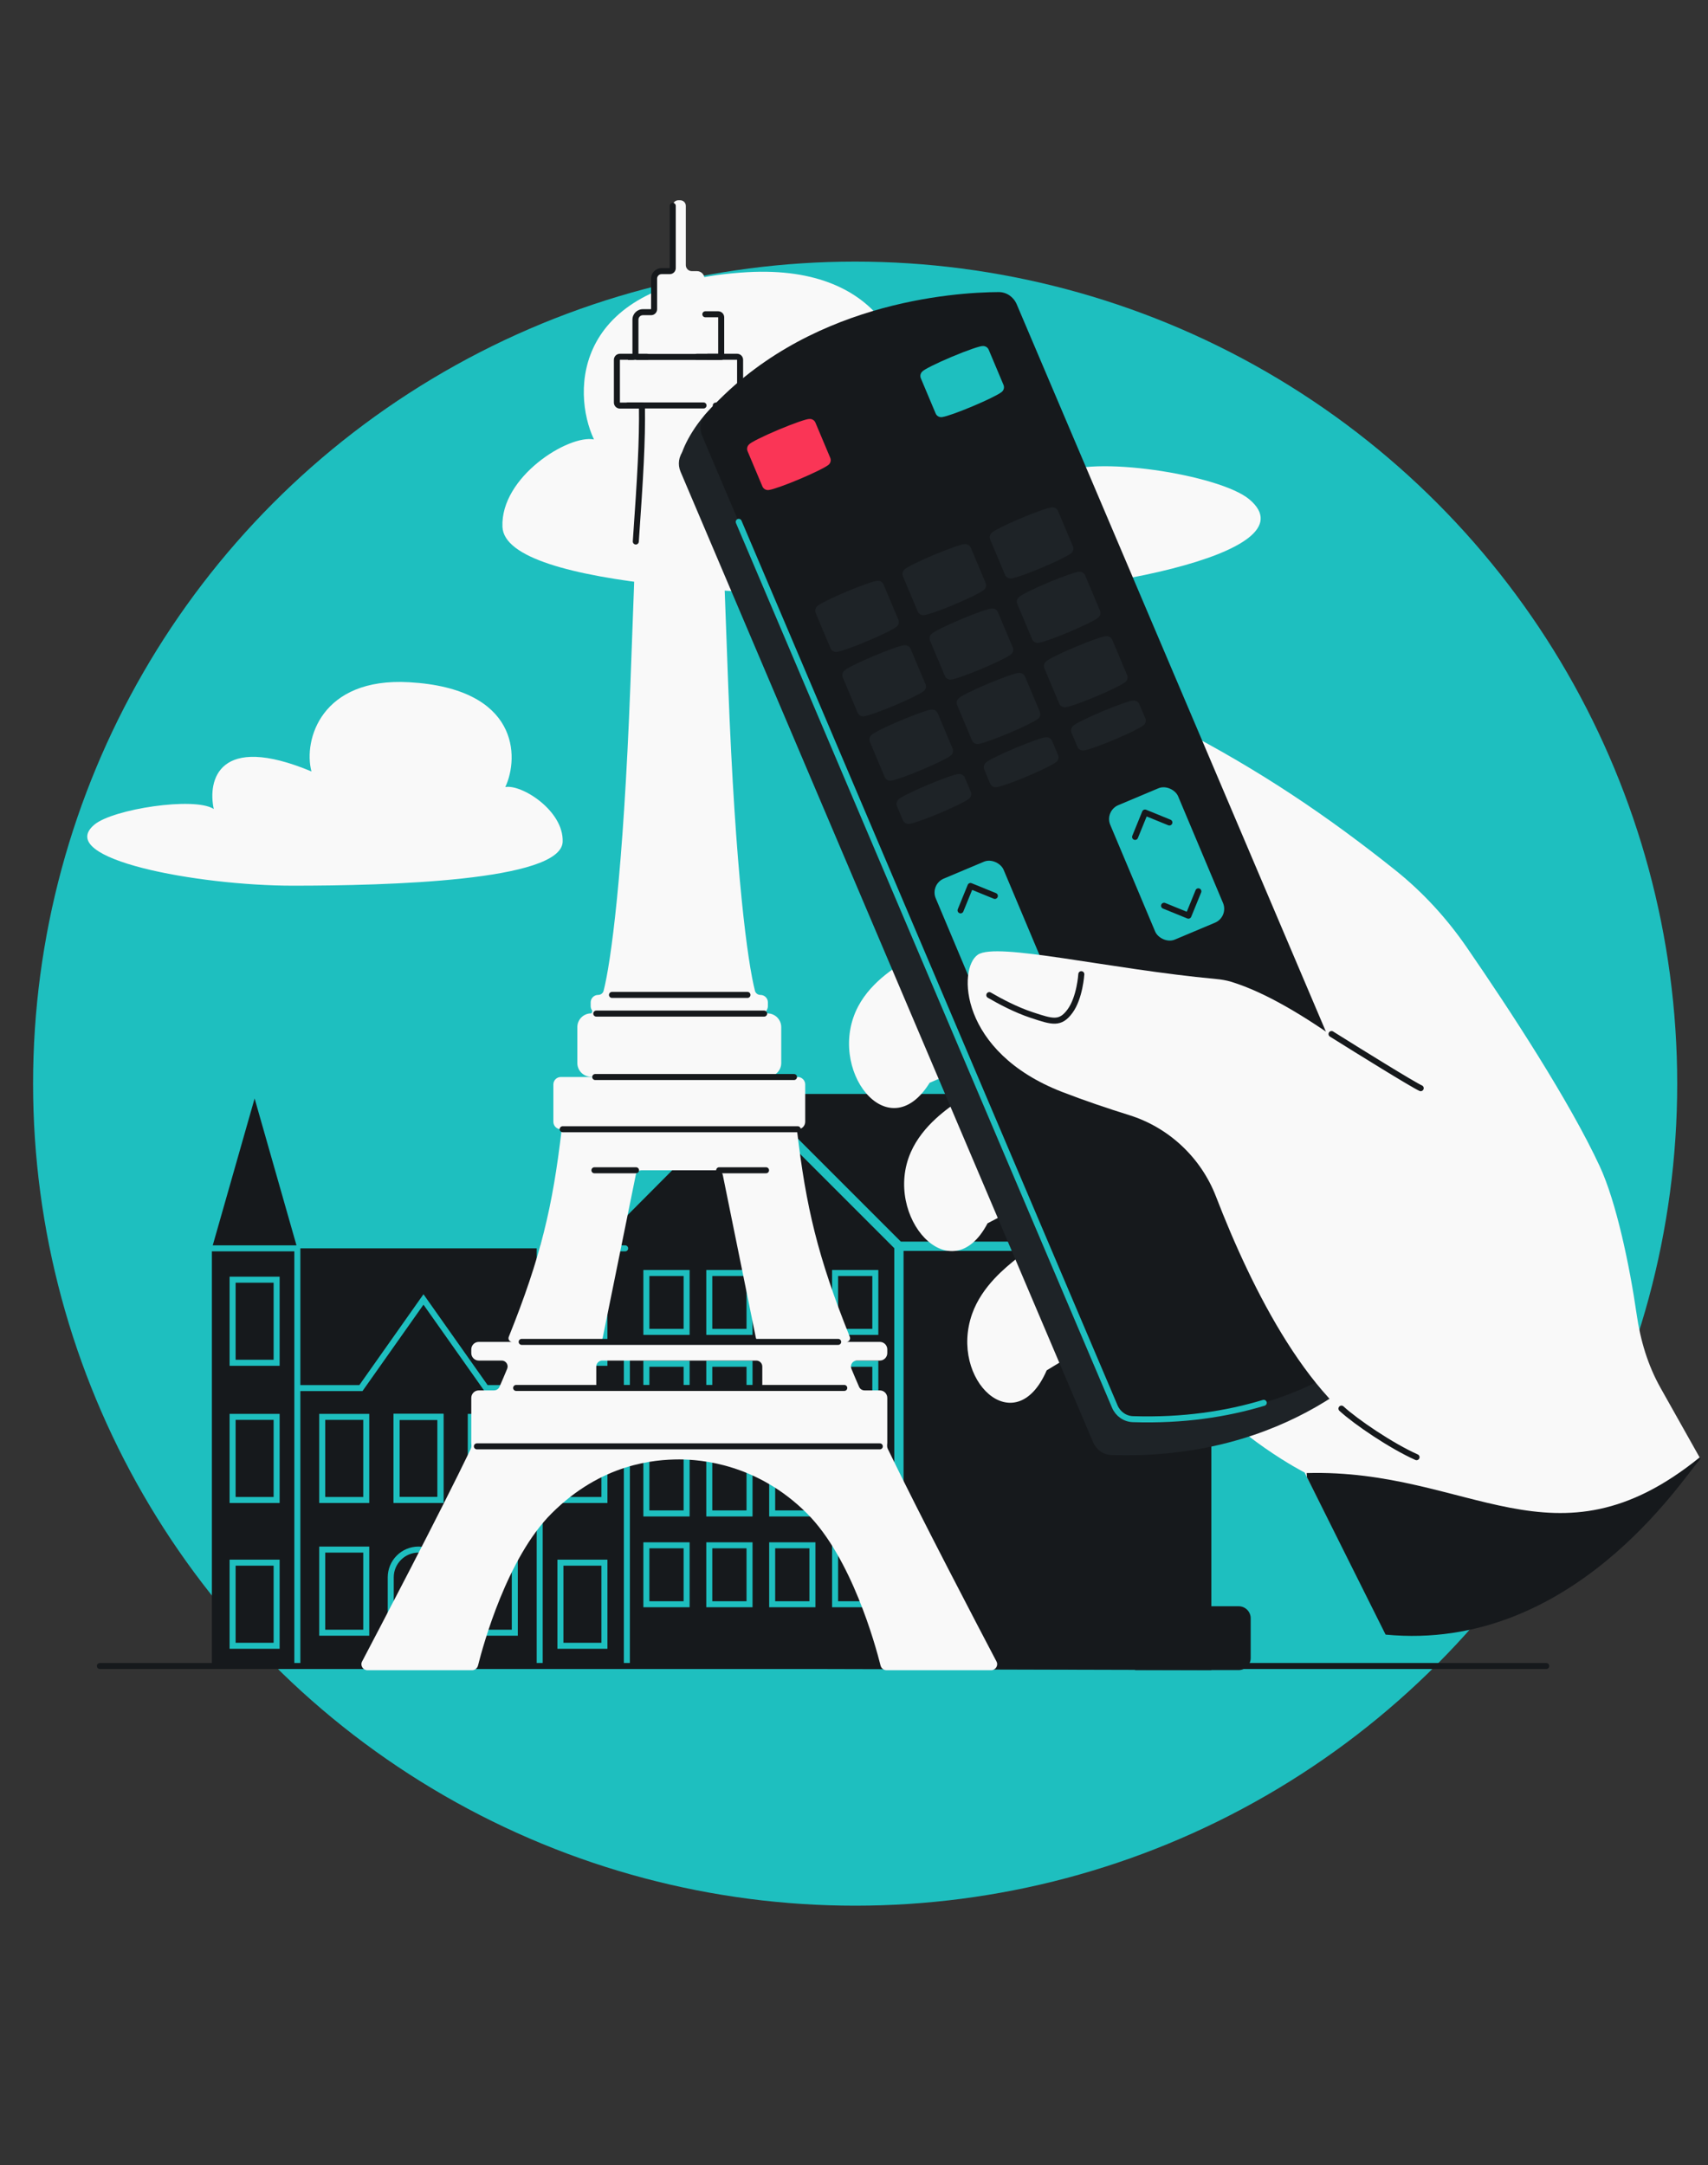 <svg width="568" height="720" viewBox="0 0 568 720" fill="none" xmlns="http://www.w3.org/2000/svg">
<rect x="0" y="0" width="568" height="720" fill="#333333" stroke="none"/>
<g clip-path="url(#clip0_1253_2471)">
<circle cx="284.38" cy="360.38" r="273.38" fill="#1EBFBF"/>
<path d="M136.062 226.882C106.773 225.216 100.825 246.14 103.576 256.551C72.636 243.642 69.026 259.5 71.089 269.043C64.729 264.879 37.571 269.043 31.384 274.248C17.77 285.699 65.933 294.547 97.388 294.547C128.843 294.547 186.597 292.986 187.112 279.973C187.525 269.563 173.361 260.715 168.033 261.756C172.674 251.866 172.674 228.964 136.062 226.882Z" fill="#F9F9F9"/>
<path d="M248.511 90.519C295.226 87.863 304.712 121.236 300.325 137.839C349.672 117.251 355.429 142.544 352.139 157.763C362.282 151.122 405.597 157.763 415.467 166.065C437.179 184.329 360.363 198.441 310.194 198.441C260.026 198.441 167.913 195.951 167.09 175.197C166.432 158.593 189.022 144.481 197.52 146.141C190.118 130.368 190.118 93.84 248.511 90.519Z" fill="#F9F9F9"/>
<path d="M248.818 363.802L199.156 413.69L199.301 554.863L402.841 555.403V413.69L353.179 363.802H248.818Z" fill="#16191C"/>
<path d="M256.79 513.913H270.171V533.505H256.79V513.913Z" stroke="#1EBFBF" stroke-width="2"/>
<path d="M277.71 513.913H291.091V533.505H277.71V513.913Z" stroke="#1EBFBF" stroke-width="2"/>
<path d="M214.955 513.913H228.336V533.505H214.955V513.913Z" stroke="#1EBFBF" stroke-width="2"/>
<path d="M235.875 513.913H249.256V533.505H235.875V513.913Z" stroke="#1EBFBF" stroke-width="2"/>
<path d="M256.79 483.724H270.171V503.316H256.79V483.724Z" stroke="#1EBFBF" stroke-width="2"/>
<path d="M277.71 483.724H291.091V503.316H277.71V483.724Z" stroke="#1EBFBF" stroke-width="2"/>
<path d="M214.955 483.724H228.336V503.316H214.955V483.724Z" stroke="#1EBFBF" stroke-width="2"/>
<path d="M235.875 483.724H249.256V503.316H235.875V483.724Z" stroke="#1EBFBF" stroke-width="2"/>
<path d="M256.79 453.535H270.171V473.127H256.79V453.535Z" stroke="#1EBFBF" stroke-width="2"/>
<path d="M277.71 453.535H291.091V473.127H277.71V453.535Z" stroke="#1EBFBF" stroke-width="2"/>
<path d="M214.955 453.535H228.336V473.127H214.955V453.535Z" stroke="#1EBFBF" stroke-width="2"/>
<path d="M235.875 453.535H249.256V473.127H235.875V453.535Z" stroke="#1EBFBF" stroke-width="2"/>
<path d="M256.79 423.346H270.171V442.938H256.79V423.346Z" stroke="#1EBFBF" stroke-width="2"/>
<path d="M277.71 423.346H291.091V442.938H277.71V423.346Z" stroke="#1EBFBF" stroke-width="2"/>
<path d="M214.955 423.346H228.336V442.938H214.955V423.346Z" stroke="#1EBFBF" stroke-width="2"/>
<path d="M235.875 423.346H249.256V442.938H235.875V423.346Z" stroke="#1EBFBF" stroke-width="2"/>
<path d="M252.008 367.529L298.939 414.46M298.939 414.46V546.544M298.939 414.46H397.639" stroke="#1EBFBF" stroke-width="3.086" stroke-linecap="round" stroke-linejoin="round"/>
<path d="M70.463 554.918V415.159L84.672 365.312L98.881 415.159V554.918H70.463Z" fill="#16191C"/>
<path d="M179.475 554.918V415.159L193.684 365.312L207.893 415.159V554.918H179.475Z" fill="#16191C"/>
<path d="M179.476 554.918L99.347 554.917V461.628V415.159L179.476 415.16V461.628V554.918Z" fill="#16191C"/>
<path d="M179.476 415.159V554.917L179.476 461.628L179.476 415.159Z" fill="#16191C"/>
<path d="M179.476 554.917V415.159L179.476 461.628L179.476 554.917Z" fill="#16191C"/>
<path d="M70.463 415.159H98.881V485.038V554.917M179.476 415.159V554.917L179.476 461.628M179.476 415.159H207.894M179.476 415.159L179.476 461.628M99.347 461.628H120.022L140.829 432.152L161.635 461.628H179.476M208.465 449.803V556.761" stroke="#1EBFBF" stroke-width="2" stroke-linecap="round"/>
<rect x="131.858" y="471.204" width="14.64" height="27.639" stroke="#1EBFBF" stroke-width="2"/>
<rect x="131.858" y="471.204" width="14.64" height="27.639" stroke="#1EBFBF" stroke-width="2"/>
<path d="M139.178 515.332C144.28 515.332 148.416 519.468 148.416 524.569V547.324H129.941V524.569C129.941 519.468 134.076 515.332 139.178 515.332Z" stroke="#1EBFBF" stroke-width="2"/>
<rect x="107.159" y="471.204" width="14.64" height="27.639" stroke="#1EBFBF" stroke-width="2"/>
<rect x="77.352" y="471.204" width="14.64" height="27.639" stroke="#1EBFBF" stroke-width="2"/>
<rect x="77.352" y="519.686" width="14.64" height="27.639" stroke="#1EBFBF" stroke-width="2"/>
<rect x="186.366" y="471.204" width="14.64" height="27.639" stroke="#1EBFBF" stroke-width="2"/>
<rect x="77.352" y="425.571" width="14.64" height="27.639" stroke="#1EBFBF" stroke-width="2"/>
<rect x="186.366" y="519.686" width="14.64" height="27.639" stroke="#1EBFBF" stroke-width="2"/>
<path d="M316.006 538.916H364.767C366.976 538.916 368.767 540.707 368.767 542.916V551.127C368.767 553.336 366.976 555.127 364.767 555.127H316.006V538.916Z" fill="#16191C"/>
<rect x="186.366" y="425.571" width="14.64" height="27.639" stroke="#1EBFBF" stroke-width="2"/>
<rect x="107.159" y="515.332" width="14.64" height="27.639" stroke="#1EBFBF" stroke-width="2"/>
<rect x="156.559" y="471.204" width="14.64" height="27.639" stroke="#1EBFBF" stroke-width="2"/>
<rect x="156.559" y="515.332" width="14.64" height="27.639" stroke="#1EBFBF" stroke-width="2"/>
<path d="M33.217 554.054H514.205" stroke="#16191C" stroke-width="2" stroke-linecap="round"/>
<path fill-rule="evenodd" clip-rule="evenodd" d="M225.588 66.599C225.794 66.599 226.002 66.599 226.208 66.599C227.236 66.599 228.07 67.433 228.07 68.46V88.171C228.07 89.275 228.965 90.171 230.07 90.171H231.792C233.162 90.171 234.273 91.282 234.273 92.652V101.821C234.273 102.925 235.169 103.821 236.273 103.821H237.995C239.366 103.821 240.477 104.932 240.477 106.302V116.709C240.477 117.814 241.372 118.709 242.477 118.709H242.958C244.329 118.709 245.44 119.82 245.44 121.191V132.357C245.44 133.728 244.329 134.839 242.958 134.839H241.088C239.963 134.839 239.06 135.756 239.089 136.88C239.505 152.851 240.406 181.475 242.161 227.763C244.558 290.991 248.682 320.154 251.06 329.495C251.271 330.326 252.027 330.874 252.884 330.874C254.255 330.874 255.366 331.985 255.366 333.355V334.596C255.366 335.138 255.192 335.639 254.897 336.047C254.757 336.242 254.988 337.016 255.228 337.016C257.754 337.016 259.801 339.063 259.801 341.589V353.52C259.801 356.046 257.754 358.094 255.228 358.094H196.568C194.042 358.094 191.994 356.046 191.994 353.52V341.589C191.994 339.063 194.042 337.016 196.568 337.016C196.808 337.016 197.039 336.241 196.899 336.047C196.604 335.639 196.431 335.138 196.431 334.596V333.355C196.431 331.985 197.542 330.874 198.912 330.874C199.77 330.874 200.525 330.326 200.736 329.495C203.114 320.154 207.238 290.992 209.635 227.763C211.39 181.475 212.291 152.851 212.707 136.88C212.736 135.756 211.833 134.839 210.708 134.839H208.838C207.468 134.839 206.357 133.728 206.357 132.357V121.191C206.357 119.82 207.468 118.709 208.838 118.709H209.32C210.424 118.709 211.32 117.814 211.32 116.709V106.302C211.32 104.932 212.431 103.821 213.801 103.821H215.523C216.628 103.821 217.523 102.925 217.523 101.821V92.652C217.523 91.282 218.634 90.171 220.005 90.171H221.727C222.831 90.171 223.727 89.275 223.727 88.171V68.46C223.727 67.432 224.56 66.599 225.588 66.599ZM225.882 336.904C225.835 336.922 225.848 337.016 225.898 337.016C225.949 337.016 225.961 336.922 225.914 336.904C225.904 336.899 225.893 336.899 225.882 336.904ZM186.76 375.833C186.778 375.68 186.659 375.543 186.505 375.543C185.134 375.543 184.023 374.432 184.023 373.061V360.654C184.023 359.283 185.134 358.172 186.505 358.172H221.866H224.968H265.292C266.662 358.172 267.773 359.283 267.773 360.654V373.061C267.773 374.432 266.662 375.543 265.292 375.543C265.138 375.543 265.018 375.68 265.036 375.833C268.025 401.283 271.927 418.003 282.601 444.577C282.924 445.38 282.337 446.264 281.471 446.264H279.797C279.796 446.264 279.796 446.264 279.796 446.265C279.796 446.265 279.796 446.265 279.797 446.265H292.588C293.958 446.265 295.069 447.376 295.069 448.747V449.987C295.069 451.358 293.958 452.469 292.588 452.469H284.973C283.563 452.469 282.598 453.887 283.133 455.191C283.903 457.066 284.758 459.076 285.687 461.2C286.004 461.926 286.723 462.394 287.515 462.394H292.588C293.958 462.394 295.069 463.505 295.069 464.875V479.764C295.069 479.828 295.067 479.892 295.062 479.955C295.014 480.584 294.941 481.23 295.215 481.798C305.684 503.529 325.708 541.749 331.38 552.539C332.081 553.872 331.101 555.449 329.595 555.449H294.808C293.873 555.449 293.06 554.802 292.832 553.895C291.078 546.907 283.154 518.097 268.394 503.337C251.747 486.691 232.927 485.38 225.871 485.347C217.653 485.38 200.045 486.695 183.403 503.337C168.643 518.097 160.718 546.907 158.964 553.895C158.737 554.802 157.924 555.449 156.989 555.449H122.202C120.696 555.449 119.716 553.872 120.417 552.539C126.089 541.749 146.113 503.529 156.582 481.799C156.856 481.231 156.782 480.584 156.735 479.955C156.73 479.892 156.727 479.828 156.727 479.764V464.875C156.727 463.505 157.838 462.394 159.209 462.394H164.282C165.074 462.394 165.792 461.926 166.11 461.2C167.039 459.076 167.894 457.066 168.664 455.191C169.199 453.887 168.233 452.469 166.824 452.469H159.209C157.838 452.469 156.727 451.358 156.727 449.987V448.747C156.727 447.376 157.838 446.265 159.209 446.265H172C172 446.265 172.001 446.265 172.001 446.265C172.001 446.264 172.001 446.264 172 446.264H170.323C169.459 446.264 168.873 445.381 169.195 444.579C179.87 418.004 183.772 401.284 186.76 375.833ZM213.381 389.19C212.43 389.19 211.61 389.859 211.421 390.792L200.441 444.846C200.273 445.671 199.548 446.264 198.707 446.264H194.642C194.642 446.264 194.641 446.264 194.642 446.265C194.642 446.265 194.642 446.265 194.642 446.265H219.384H222.486H257.154C257.155 446.265 257.155 446.265 257.155 446.265C257.155 446.264 257.155 446.264 257.154 446.264H253.075C252.242 446.264 251.525 445.677 251.359 444.861L240.376 390.792C240.187 389.859 239.367 389.19 238.416 389.19H213.381ZM200.292 452.469C199.187 452.469 198.292 453.364 198.292 454.469V460.394C198.292 461.498 199.187 462.394 200.292 462.394H224.968C225.016 462.394 225.064 462.395 225.112 462.398C225.63 462.428 226.166 462.428 226.685 462.398C226.732 462.395 226.78 462.394 226.829 462.394H251.505C252.609 462.394 253.505 461.498 253.505 460.394V454.469C253.505 453.364 252.609 452.469 251.505 452.469H222.486H219.384H200.292Z" fill="#F9F9F9"/>
<path d="M224.727 68.46C224.727 67.908 224.279 67.46 223.727 67.46C223.175 67.46 222.727 67.908 222.727 68.46H224.727ZM210.32 118.709V117.709H208.838V118.709V119.709H210.32V118.709ZM211.32 106.302H210.32V117.709H211.32H212.32V106.302H211.32ZM213.801 103.821V102.821C211.878 102.821 210.32 104.379 210.32 106.302H211.32H212.32C212.32 105.484 212.983 104.821 213.801 104.821V103.821ZM216.523 103.821V102.821H213.801V103.821V104.821H216.523V103.821ZM217.523 92.652H216.523V102.821H217.523H218.523V92.652H217.523ZM220.005 90.171V89.171C218.082 89.171 216.523 90.73 216.523 92.652H217.523H218.523C218.523 91.834 219.187 91.171 220.005 91.171V90.171ZM222.727 90.171V89.171H220.005V90.171V91.171H222.727V90.171ZM223.727 68.46H222.727V89.171H223.727H224.727V68.46H223.727ZM222.727 90.171V91.171C223.832 91.171 224.727 90.275 224.727 89.171H223.727H222.727V89.171V90.171ZM216.523 103.821V104.821C217.628 104.821 218.523 103.925 218.523 102.821H217.523H216.523V103.821ZM210.32 118.709V119.709C211.424 119.709 212.32 118.814 212.32 117.709H211.32H210.32V118.709Z" fill="#16191C"/>
<path d="M213.246 134.882H206.151C205.599 134.882 205.151 134.434 205.151 133.882V119.65C205.151 119.098 205.599 118.65 206.151 118.65L215.22 118.65" stroke="#16191C" stroke-width="2" stroke-linecap="round"/>
<path d="M211.437 180.081C212.957 158.213 213.645 146.988 213.479 134.887" stroke="#16191C" stroke-width="2" stroke-linecap="round"/>
<path d="M238.025 134.882H245.121C245.673 134.882 246.121 134.434 246.121 133.882V119.645C246.121 119.093 245.673 118.645 245.121 118.645L235.416 118.645" stroke="#16191C" stroke-width="2" stroke-linecap="round"/>
<path d="M231.74 118.645H238.835C239.387 118.645 239.835 118.197 239.835 117.645V105.516C239.835 104.964 239.387 104.516 238.835 104.516H234.564" stroke="#16191C" stroke-width="2" stroke-linecap="round"/>
<path d="M198.289 337.081L254.121 337.081" stroke="#16191C" stroke-width="2" stroke-linecap="round"/>
<path d="M203.523 330.87L248.568 330.87" stroke="#16191C" stroke-width="2" stroke-linecap="round"/>
<path d="M187.121 375.54L265.287 375.54" stroke="#16191C" stroke-width="2" stroke-linecap="round"/>
<path d="M264.046 358.177L197.942 358.177" stroke="#16191C" stroke-width="2" stroke-linecap="round"/>
<path d="M211.941 118.71H239.858M208.84 134.84H225.589H233.964M197.673 389.19H211.513M254.747 389.19H239.155" stroke="#16191C" stroke-width="2" stroke-linecap="round"/>
<path d="M278.739 446.262H173.483" stroke="#16191C" stroke-width="2" stroke-linecap="round"/>
<path d="M280.763 461.574H171.645" stroke="#16191C" stroke-width="2" stroke-linecap="round"/>
<path d="M158.591 481.003C158.591 481.003 247.698 481.003 292.587 481.003" stroke="#16191C" stroke-width="2" stroke-linecap="round"/>
<path d="M323.282 436.947C326.576 427.612 334.692 421.313 338.132 418.509L356.211 450.802L348.085 455.717C337.612 479.908 315.53 458.916 323.282 436.947Z" fill="#F9F9F9"/>
<path d="M302.884 383.192C306.865 374.128 315.429 368.453 319.068 365.914L338.758 401.429L328.42 406.819C316.171 430.161 293.514 404.52 302.884 383.192Z" fill="#F9F9F9"/>
<path d="M285.387 334.689C290.01 325.935 298.96 320.891 302.773 318.62L319.857 355.46L309.157 360.092C295.26 382.493 274.507 355.288 285.387 334.689Z" fill="#F9F9F9"/>
<path d="M531.999 387.868C521.932 366.193 502.255 336.079 487.763 315.035C481.114 305.379 473.16 296.691 463.999 289.375C441.721 271.581 418.957 256.085 390.653 241.52C390.653 241.52 343.462 393.897 396.103 459.25C411.476 478.334 433.851 489.703 433.851 489.703L458.796 539.095C525.02 545.488 565.292 484.824 565.292 484.824L552.202 461.532C547.995 454.047 545.518 445.74 544.295 437.242C541.943 420.905 537.521 399.757 531.999 387.868Z" fill="#F9F9F9"/>
<path d="M434.533 489.886C488.913 488.37 516.805 523.872 565.24 484.668L565.496 485.117L565.005 485.789C559.674 491.493 522.851 549.598 460.782 543.606L434.626 491.255L434.533 489.886Z" fill="#16191C"/>
<path d="M226.316 156.864C225.302 154.479 225.682 151.707 227.393 149.761C260.275 112.357 310.062 109.147 324.906 109.062C327.562 109.047 329.885 110.685 330.924 113.129L468.334 436.391C469.25 438.546 469.031 441.003 467.569 442.832C459.41 453.041 428.551 485.781 369.601 483.891C366.946 483.806 364.584 482.145 363.545 479.7L226.316 156.864Z" fill="#1E2327"/>
<path d="M240.027 132.34C231.234 139.842 227.329 148.307 226.476 151.601L241.347 149.737C244.571 140.812 248.821 124.837 240.027 132.34Z" fill="#1E2327"/>
<path d="M233.504 144.934C232.491 142.55 232.871 139.778 234.581 137.832C267.464 100.427 317.251 97.217 332.094 97.132C334.751 97.117 337.074 98.755 338.113 101.2L475.523 424.462C476.439 426.617 476.219 429.073 474.757 430.902C466.598 441.112 435.74 473.851 376.789 471.961C374.134 471.876 371.772 470.215 370.733 467.771L233.504 144.934Z" fill="#16191C"/>
<path d="M420.262 466.526C407.939 470.253 393.48 472.499 376.762 471.961C374.107 471.875 371.772 470.215 370.733 467.771L245.668 173.551" stroke="#1EBFBF" stroke-width="2" stroke-linecap="round"/>
<path d="M258.885 142.912C264.024 140.75 268.39 139.248 269.222 139.332C270.042 139.288 270.838 139.752 271.174 140.552L276.101 152.26C276.485 153.171 276.142 154.203 275.337 154.718C274.243 155.549 270.437 157.423 265.811 159.37C261.184 161.317 257.183 162.728 255.825 162.929C254.895 163.144 253.917 162.667 253.534 161.757L248.607 150.05C248.27 149.25 248.494 148.356 249.099 147.801C249.618 147.148 253.745 145.075 258.885 142.912Z" fill="#FA3556"/>
<path d="M339.577 172.316C344.716 170.154 349.082 168.653 349.914 168.737C350.734 168.692 351.53 169.157 351.866 169.957L356.793 181.664C357.176 182.575 356.833 183.607 356.028 184.122C354.935 184.953 351.129 186.827 346.503 188.774C341.876 190.721 337.875 192.133 336.517 192.333C335.586 192.548 334.609 192.072 334.226 191.161L329.299 179.454C328.962 178.654 329.186 177.76 329.79 177.205C330.309 176.553 334.437 174.479 339.577 172.316Z" fill="#1E2327"/>
<path d="M348.59 193.732C353.728 191.57 358.095 190.068 358.926 190.152C359.746 190.108 360.542 190.573 360.879 191.372L365.806 203.08C366.189 203.991 365.846 205.023 365.041 205.538C363.947 206.369 360.142 208.243 355.516 210.19C350.889 212.137 346.887 213.548 345.529 213.749C344.599 213.964 343.621 213.488 343.238 212.577L338.311 200.87C337.975 200.07 338.198 199.176 338.803 198.621C339.322 197.968 343.45 195.895 348.59 193.732Z" fill="#1E2327"/>
<path d="M357.602 215.148C362.74 212.985 367.107 211.484 367.939 211.568C368.758 211.523 369.554 211.988 369.891 212.788L374.818 224.496C375.201 225.406 374.858 226.438 374.053 226.953C372.96 227.784 369.154 229.658 364.528 231.605C359.901 233.552 355.9 234.964 354.542 235.164C353.611 235.38 352.634 234.903 352.251 233.993L347.324 222.285C346.987 221.485 347.211 220.591 347.815 220.036C348.334 219.384 352.462 217.311 357.602 215.148Z" fill="#1E2327"/>
<path d="M366.614 236.563C371.753 234.401 376.119 232.899 376.951 232.983C377.771 232.938 378.567 233.403 378.903 234.203L380.868 238.872C381.251 239.782 380.908 240.815 380.103 241.329C379.01 242.16 375.204 244.035 370.578 245.981C365.951 247.928 361.95 249.34 360.592 249.541C359.661 249.756 358.684 249.279 358.301 248.369L356.336 243.7C355.999 242.901 356.223 242.007 356.828 241.452C357.347 240.799 361.474 238.726 366.614 236.563Z" fill="#1E2327"/>
<path d="M337.595 248.775C342.733 246.613 347.1 245.112 347.932 245.195C348.751 245.151 349.547 245.616 349.884 246.416L351.849 251.084C352.232 251.995 351.889 253.027 351.084 253.542C349.99 254.373 346.184 256.247 341.559 258.194C336.932 260.141 332.93 261.552 331.572 261.753C330.642 261.968 329.664 261.491 329.281 260.581L327.317 255.913C326.98 255.113 327.204 254.219 327.808 253.664C328.327 253.012 332.455 250.938 337.595 248.775Z" fill="#1E2327"/>
<path d="M308.576 260.988C313.714 258.825 318.081 257.324 318.912 257.408C319.732 257.363 320.528 257.828 320.865 258.628L322.829 263.296C323.212 264.207 322.869 265.239 322.065 265.754C320.971 266.585 317.165 268.459 312.539 270.406C307.912 272.353 303.911 273.765 302.553 273.965C301.622 274.18 300.645 273.704 300.262 272.794L298.297 268.125C297.961 267.325 298.184 266.431 298.789 265.877C299.308 265.224 303.435 263.151 308.576 260.988Z" fill="#1E2327"/>
<path d="M310.558 184.529C315.696 182.366 320.063 180.865 320.895 180.949C321.714 180.904 322.51 181.369 322.847 182.169L327.774 193.877C328.157 194.787 327.814 195.82 327.009 196.334C325.915 197.165 322.11 199.039 317.484 200.986C312.857 202.933 308.856 204.345 307.498 204.546C306.567 204.761 305.59 204.284 305.206 203.374L300.279 191.666C299.943 190.867 300.167 189.972 300.771 189.418C301.29 188.765 305.418 186.692 310.558 184.529Z" fill="#1E2327"/>
<path d="M281.538 196.741C286.677 194.579 291.043 193.077 291.875 193.161C292.695 193.117 293.491 193.581 293.828 194.381L298.754 206.089C299.138 207 298.795 208.032 297.99 208.547C296.896 209.378 293.09 211.252 288.464 213.199C283.837 215.146 279.836 216.557 278.478 216.758C277.548 216.973 276.57 216.496 276.187 215.586L271.26 203.879C270.924 203.079 271.147 202.185 271.752 201.63C272.271 200.977 276.398 198.904 281.538 196.741Z" fill="#1E2327"/>
<path d="M319.57 205.945C324.709 203.782 329.075 202.281 329.907 202.365C330.727 202.32 331.523 202.785 331.859 203.585L336.786 215.292C337.17 216.203 336.826 217.235 336.022 217.75C334.928 218.581 331.122 220.455 326.496 222.402C321.869 224.349 317.868 225.761 316.51 225.961C315.58 226.176 314.602 225.7 314.219 224.79L309.292 213.082C308.955 212.282 309.179 211.388 309.783 210.833C310.303 210.181 314.43 208.108 319.57 205.945Z" fill="#1E2327"/>
<path d="M290.551 218.157C295.689 215.994 300.056 214.493 300.888 214.577C301.707 214.532 302.503 214.997 302.84 215.797L307.767 227.505C308.15 228.415 307.807 229.448 307.002 229.963C305.908 230.794 302.103 232.668 297.477 234.614C292.85 236.562 288.849 237.973 287.491 238.174C286.56 238.389 285.583 237.912 285.2 237.002L280.273 225.294C279.936 224.495 280.16 223.601 280.764 223.046C281.283 222.393 285.411 220.32 290.551 218.157Z" fill="#1E2327"/>
<path d="M328.583 227.36C333.721 225.198 338.088 223.696 338.919 223.78C339.739 223.735 340.535 224.2 340.872 225L345.799 236.708C346.182 237.618 345.839 238.651 345.034 239.166C343.94 239.997 340.134 241.871 335.509 243.817C330.882 245.765 326.88 247.176 325.522 247.377C324.592 247.592 323.614 247.115 323.231 246.205L318.304 234.497C317.968 233.698 318.191 232.804 318.796 232.249C319.315 231.596 323.443 229.523 328.583 227.36Z" fill="#1E2327"/>
<path d="M299.563 239.572C304.702 237.41 309.068 235.908 309.9 235.992C310.72 235.948 311.516 236.413 311.852 237.213L316.779 248.92C317.162 249.831 316.819 250.863 316.015 251.378C314.921 252.209 311.115 254.083 306.489 256.03C301.862 257.977 297.861 259.389 296.503 259.589C295.572 259.804 294.595 259.328 294.212 258.417L289.285 246.71C288.948 245.91 289.172 245.016 289.776 244.461C290.295 243.808 294.423 241.735 299.563 239.572Z" fill="#1E2327"/>
<path d="M316.505 118.664C321.643 116.501 326.01 115 326.842 115.084C327.661 115.039 328.458 115.504 328.794 116.304L333.721 128.012C334.104 128.922 333.761 129.955 332.956 130.47C331.863 131.301 328.057 133.175 323.431 135.121C318.804 137.068 314.803 138.48 313.445 138.681C312.514 138.896 311.537 138.419 311.154 137.509L306.227 125.801C305.89 125.002 306.114 124.108 306.718 123.553C307.237 122.9 311.365 120.827 316.505 118.664Z" fill="#1EBFBF"/>
<rect x="367.28" y="269.706" width="24.484" height="48.502" rx="5" transform="rotate(-22.823 367.28 269.706)" fill="#1EBFBF"/>
<rect x="309.241" y="294.131" width="24.484" height="48.502" rx="5" transform="rotate(-22.823 309.241 294.131)" fill="#1EBFBF"/>
<path d="M377.477 278.324L380.779 270.222L388.881 273.525" stroke="#16191C" stroke-width="2" stroke-linecap="round" stroke-linejoin="round"/>
<path d="M398.516 296.42L395.214 304.522L387.112 301.22" stroke="#16191C" stroke-width="2" stroke-linecap="round" stroke-linejoin="round"/>
<path d="M319.438 302.749L322.741 294.647L330.842 297.949" stroke="#16191C" stroke-width="2" stroke-linecap="round" stroke-linejoin="round"/>
<path d="M340.477 320.845L337.175 328.947L329.073 325.644" stroke="black" stroke-width="2" stroke-linecap="round" stroke-linejoin="round"/>
<path d="M325.203 317.483C331.555 313.249 368.371 322.222 404.425 325.584C406.104 325.741 407.77 326 409.383 326.492C432.045 333.415 461.579 357.878 487.615 379.443L488.477 380.157C503.712 417.723 495.579 495.294 462.468 480.649C436.2 469.031 416.122 428.382 404.384 397.938C399.393 384.994 388.724 374.958 375.479 370.835C368.665 368.714 360.905 366.113 353.25 363.15C318.893 349.853 318.5 321.952 325.203 317.483Z" fill="#F9F9F9"/>
<path d="M328.995 330.94C332.653 333.063 337.869 335.842 343.159 337.582C349.95 339.817 352.562 340.726 355.839 336.26C359.117 331.793 359.593 323.979 359.593 323.979" stroke="#16191C" stroke-width="2" stroke-linecap="round"/>
<path d="M446.102 468.448C450.868 472.848 462.713 480.884 471.077 484.605" stroke="#16191C" stroke-width="2" stroke-linecap="round"/>
<path d="M442.801 343.886C451.579 349.392 469.799 360.7 472.46 361.884" stroke="#16191C" stroke-width="2" stroke-linecap="round"/>
<path d="M377.469 534.181H411.921C414.13 534.181 415.921 535.972 415.921 538.181V551.403C415.921 553.613 414.13 555.403 411.921 555.403H377.469V534.181Z" fill="#16191C"/>
</g>
<defs>
<clipPath id="clip0_1253_2471">
<path d="M0 64C0 28.654 28.654 0 64 0H504C539.346 0 568 28.654 568 64V720H0V64Z" fill="white"/>
</clipPath>
</defs>
</svg>

